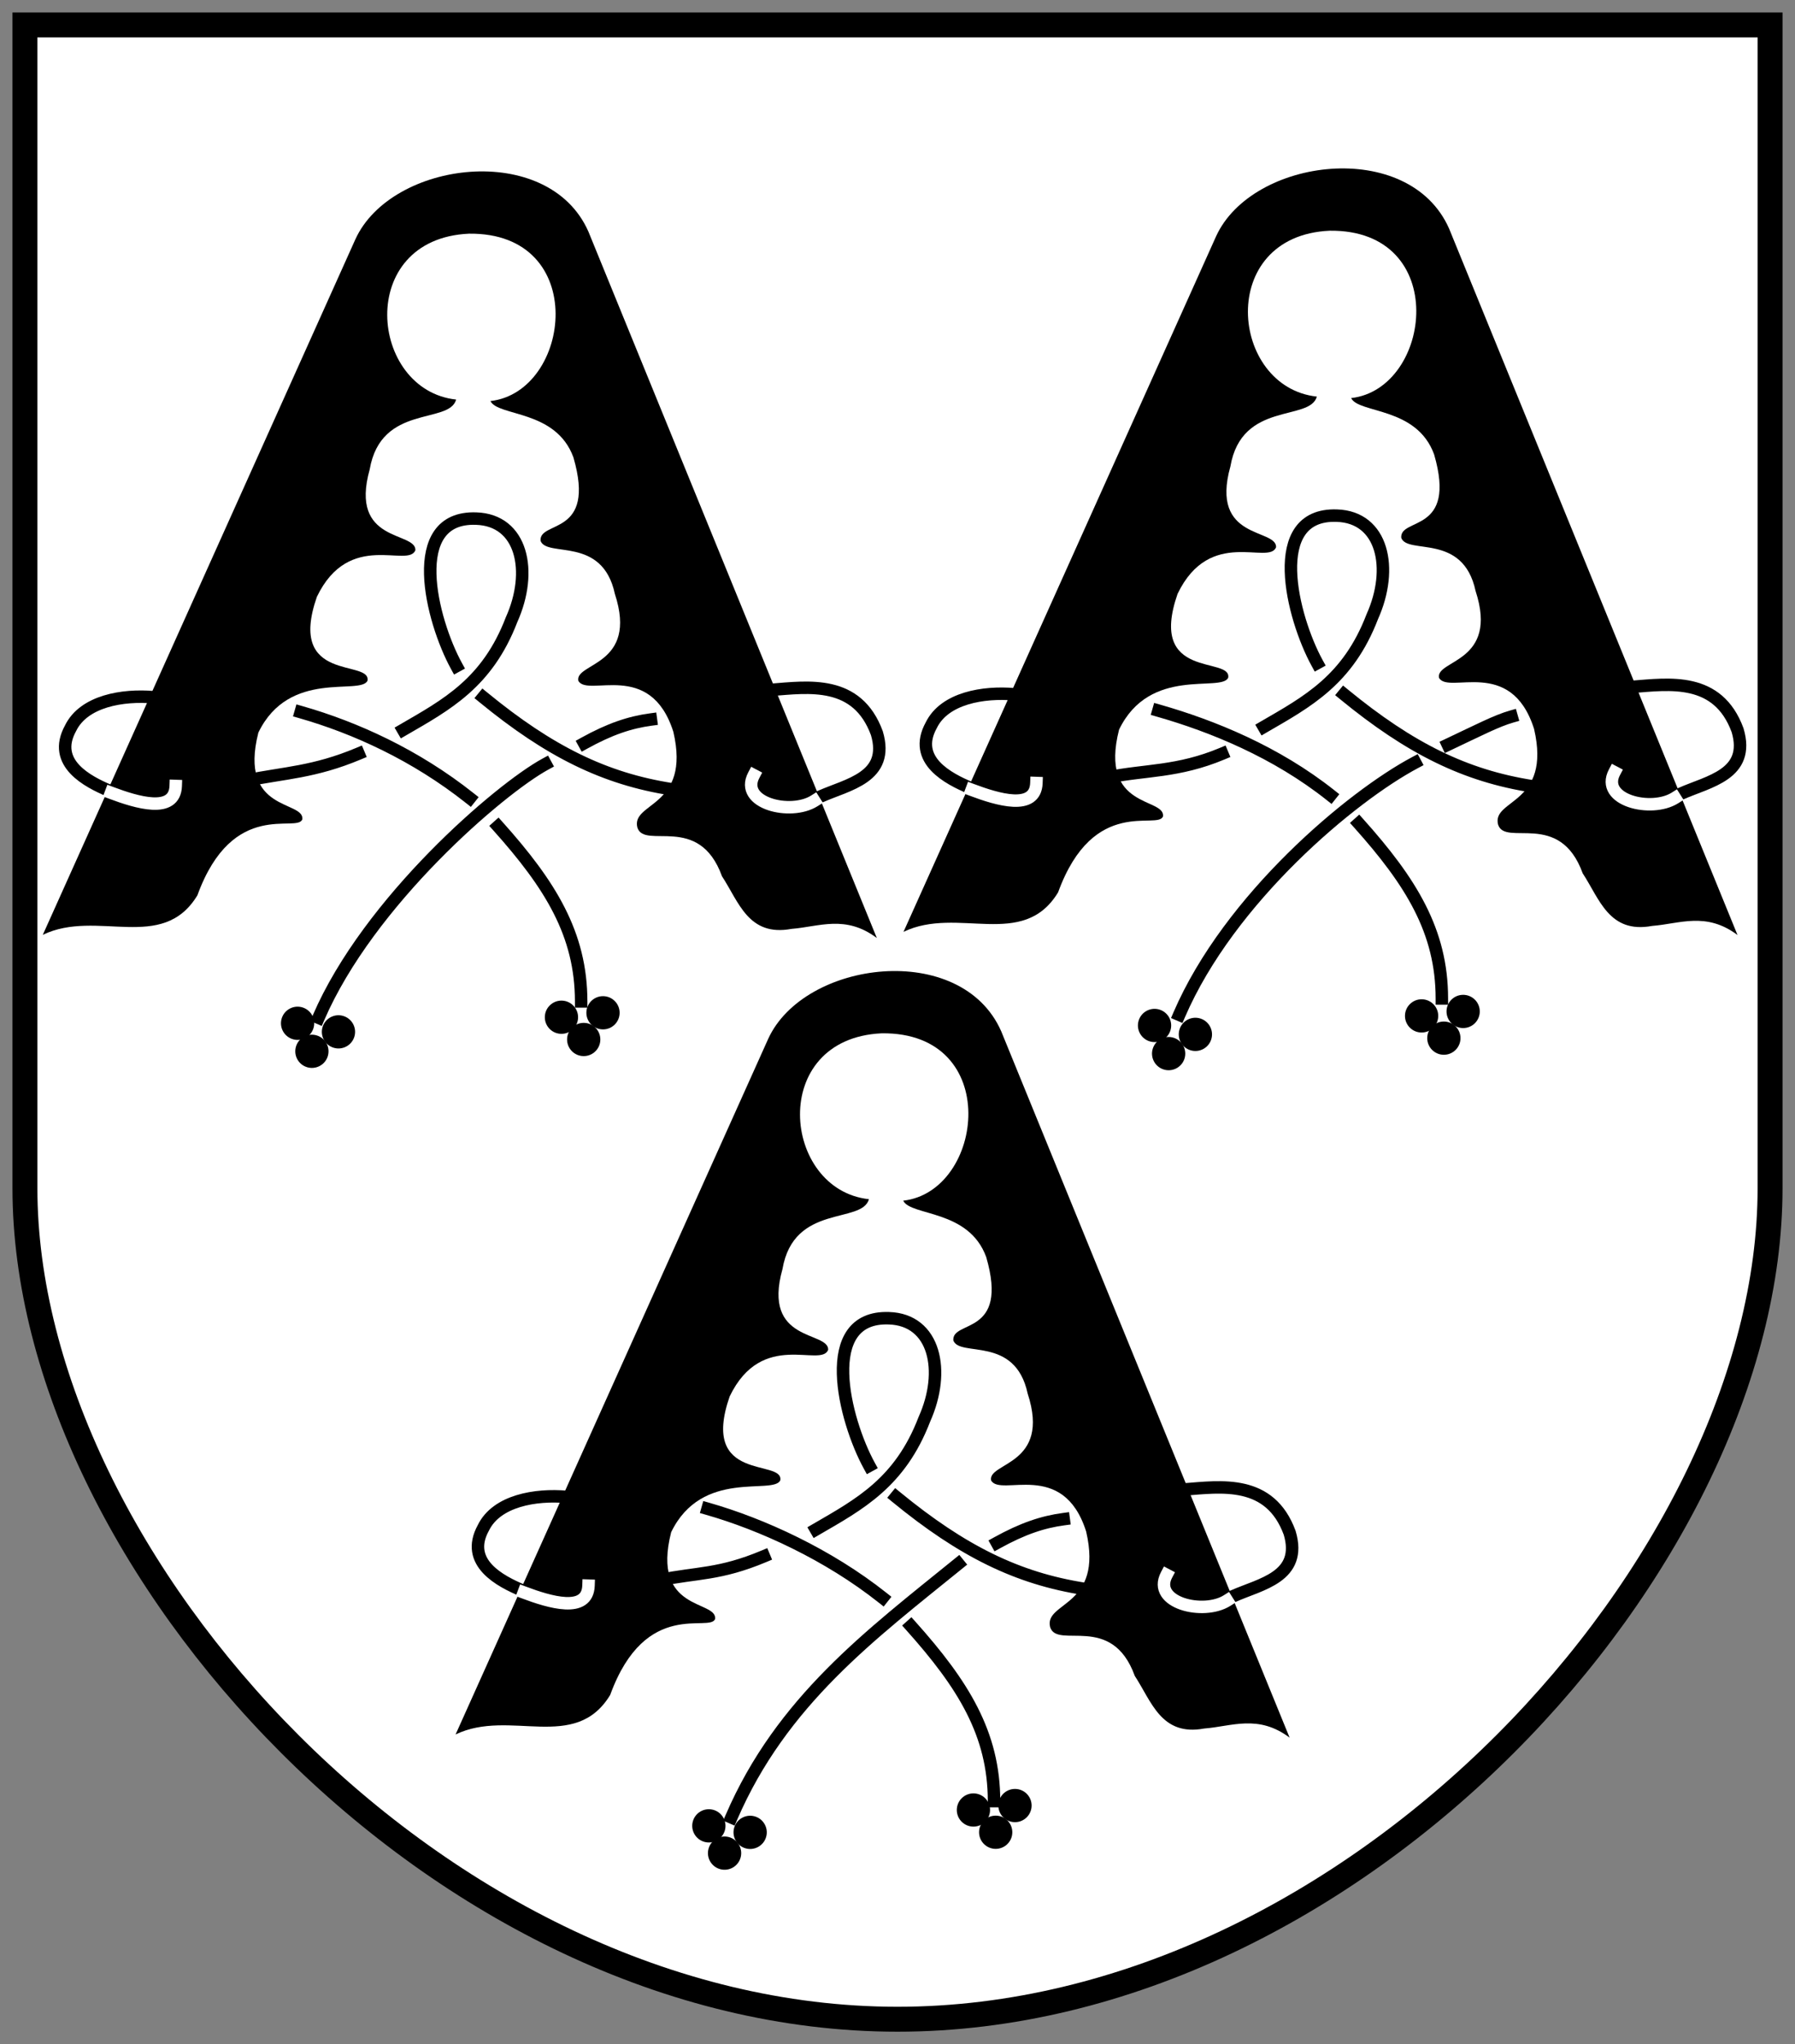 <!-- Created with Inkscape (http://www.inkscape.org/) -->
<svg xmlns:rdf="http://www.w3.org/1999/02/22-rdf-syntax-ns#" xmlns="http://www.w3.org/2000/svg" height="492" width="432" version="1.1" xmlns:cc="http://creativecommons.org/ns#" xmlns:xlink="http://www.w3.org/1999/xlink" xmlns:dc="http://purl.org/dc/elements/1.1/">
 <rect width="100%" height="100%" fill="#808080" stroke="none"/>

 <g transform="translate(0,-560.362)">
  <g transform="translate(-18.286,11.143)">
   <path stroke-linejoin="miter" d="m24.286,555.22,420,0,0,280c0,90-100,200-210,200s-210-110-210-200z" stroke="#000" stroke-linecap="butt" stroke-width="6" fill="#FFF"/>
   <path d="m127.93,966.68,75.231-167.41c8.651-18.974,46.462-23.722,56.089-1.826l69.405,170c-7.559-5.67-13.885-2.713-20.56-2.194-10.345,1.922-12.652-6.493-16.703-12.663-5.548-15.317-18.706-6.278-20.376-11.765-1.502-6.158,12.908-4.726,8.673-22.988-5.566-17.544-20.655-8.174-22.876-12.306-0.858-4.381,14.461-3.57,8.796-20.907-3.026-14.083-16.401-8.631-17.887-12.785-0.386-5.003,13.473-0.948,7.908-20.08-4.209-11.529-18.138-9.787-19.968-13.55,19.521-2.203,24.014-40.637-5.173-40.284-27.38,1.244-24.041,37.673-3.081,39.926-1.667,6.058-18.077,0.996-20.805,16.815-4.991,17.834,11.111,14.835,11,19.427-1.699,4.46-15.908-4.985-23.713,11.234-7.272,20.925,13.1,14.919,12.183,20.203-1.731,3.563-18.847-2.876-26.264,12.479-4.88,19.232,11.069,16.26,10.581,20.856-1.184,3.452-16.706-5.153-25.254,18.305-8.455,13.936-24.174,3.221-37.202,9.51z" fill="#000"/>
   <g id="g4049" transform="translate(0,0.714)" fill="#000">
    <path d="m192.14,987.36c0,1.972-1.679,3.571-3.75,3.571s-3.75-1.599-3.75-3.571,1.679-3.571,3.75-3.571,3.75,1.599,3.75,3.571z" transform="matrix(1.067,0,0,1.12,51.548,-121.698)"/>
    <path d="m192.14,987.36c0,1.972-1.679,3.571-3.75,3.571s-3.75-1.599-3.75-3.571,1.679-3.571,3.75-3.571,3.75,1.599,3.75,3.571z" transform="matrix(1.067,0,0,1.12,56.905,-116.341)"/>
    <path d="m192.14,987.36c0,1.972-1.679,3.571-3.75,3.571s-3.75-1.599-3.75-3.571,1.679-3.571,3.75-3.571,3.75,1.599,3.75,3.571z" transform="matrix(1.067,0,0,1.12,61.548,-122.769)"/>
   </g>
   <path stroke-linejoin="miter" d="m177.14,929.51c8.917-1.827,14.31-1.227,25-5.714m112.86,9.63c6.674-2.977,16.825-4.619,13.67-15.282-4.752-12.919-16.435-11.129-25.456-10.432m-114.64,4.643c13.095,3.741,29.048,11.031,42.143,21.429m-86.786-1.786c-5.042-2.142-13.97-6.594-9.316-15.047,3.19-6.557,12.57-8.11,20.03-7.453m72.857-7.5c-6.056-11.041-12.375-36.112,4.714-35.5,11.066,0.339,13.767,12.687,8.535,24.33-5.845,15.242-15.619,20.445-26.106,26.527m43.571,3.214c6.181-3.421,10.995-5.034,16.071-5.714m-40.357-5.357c15.973,13.109,29.265,19.628,45.357,22.143m-21.77,51.08c0.002-16.19-7.422-28.095-20-42.143m-43.214,46.071c12.075-28.031,33.642-44.019,54.643-61.071" stroke="#000" stroke-linecap="square" stroke-miterlimit="4" stroke-dasharray="none" stroke-width="3" fill="none"/>
   <g transform="translate(-3.571,4.286)">
    <path fill="#000" d="m239.3,769.22,75.231-167.41c8.651-18.974,46.462-23.722,56.089-1.826l69.405,170c-7.559-5.67-13.885-2.713-20.56-2.194-10.345,1.922-12.652-6.493-16.703-12.663-5.548-15.317-18.706-6.278-20.376-11.765-1.502-6.158,12.908-4.726,8.673-22.988-5.566-17.544-20.655-8.174-22.876-12.306-0.858-4.381,14.461-3.57,8.796-20.907-3.026-14.083-16.401-8.631-17.887-12.785-0.386-5.003,13.473-0.948,7.908-20.08-4.209-11.529-18.138-9.787-19.968-13.55,19.521-2.203,24.014-40.637-5.173-40.284-27.38,1.244-24.041,37.673-3.081,39.926-1.667,6.058-18.077,0.996-20.805,16.815-4.991,17.834,11.111,14.835,11,19.427-1.699,4.46-15.908-4.985-23.713,11.234-7.272,20.925,13.1,14.919,12.183,20.203-1.731,3.563-18.847-2.876-26.264,12.479-4.88,19.232,11.069,16.26,10.581,20.856-1.184,3.452-16.706-5.153-25.254,18.305-8.455,13.936-24.174,3.221-37.202,9.51z"/>
    <path stroke-linejoin="miter" d="m288.51,732.04c8.917-1.827,16.81-1.227,27.5-5.714m110.36,9.643c6.674-2.977,16.825-4.619,13.67-15.282-4.752-12.919-16.435-11.129-25.456-10.432m-113.93,5.714c13.095,3.741,28.333,9.96,41.429,20.357m-86.786-1.786c-5.042-2.142-13.97-6.594-9.316-15.047,3.19-6.557,12.57-8.11,20.03-7.453m72.857-7.5c-6.056-11.041-12.375-36.112,4.714-35.5,11.066,0.339,13.767,12.687,8.535,24.33-5.845,15.242-15.619,20.445-26.106,26.527m44.286,4.286c7.252-3.421,11.709-5.748,15.357-6.786m-40.357-5.357c15.973,13.109,29.265,19.628,45.357,22.143m-21.786,51.071c0.002-16.19-7.422-28.095-20-42.143m-43.214,46.071c12.075-28.031,41.499-52.591,56.786-60.714" stroke="#000" stroke-linecap="square" stroke-miterlimit="4" stroke-dasharray="none" stroke-width="3" fill="none"/>
   </g>
   <g transform="translate(-210.714,5)">
    <path fill="#000" d="m239.3,769.22,75.231-167.41c8.651-18.974,46.462-23.722,56.089-1.826l69.405,170c-7.559-5.67-13.885-2.713-20.56-2.194-10.345,1.922-12.652-6.493-16.703-12.663-5.548-15.317-18.706-6.278-20.376-11.765-1.502-6.158,12.908-4.726,8.673-22.988-5.566-17.544-20.655-8.174-22.876-12.306-0.858-4.381,14.461-3.57,8.796-20.907-3.026-14.083-16.401-8.631-17.887-12.785-0.386-5.003,13.473-0.948,7.908-20.08-4.209-11.529-18.138-9.787-19.968-13.55,19.521-2.203,24.014-40.637-5.173-40.284-27.38,1.244-24.041,37.673-3.081,39.926-1.667,6.058-18.077,0.996-20.805,16.815-4.991,17.834,11.111,14.835,11,19.427-1.699,4.46-15.908-4.985-23.713,11.234-7.272,20.925,13.1,14.919,12.183,20.203-1.731,3.563-18.847-2.876-26.264,12.479-4.88,19.232,11.069,16.26,10.581,20.856-1.184,3.452-16.706-5.153-25.254,18.305-8.455,13.936-24.174,3.221-37.202,9.51z"/>
    <path stroke-linejoin="miter" d="m288.51,732.04c8.917-1.827,16.096-1.942,26.786-6.429m111.07,10.357c6.674-2.977,16.825-4.619,13.67-15.282-4.752-12.919-16.435-11.129-25.456-10.432m-113.21,5.357c13.095,3.741,27.619,10.317,40.714,20.714m-86.786-1.786c-5.042-2.142-13.97-6.594-9.316-15.047,3.19-6.557,12.57-8.11,20.03-7.453m72.857-7.5c-6.056-11.041-12.375-36.112,4.714-35.5,11.066,0.339,13.767,12.687,8.535,24.33-5.845,15.242-15.619,20.445-26.106,26.527m43.571,3.214c6.181-3.421,10.995-5.034,16.071-5.714m-40.357-5.357c15.973,13.109,29.265,19.628,45.357,22.143m-21.786,51.071c0.002-16.19-7.422-28.095-20-42.143m-43.214,46.071c12.075-28.031,43.642-55.091,54.643-61.071" stroke="#000" stroke-linecap="square" stroke-miterlimit="4" stroke-dasharray="none" stroke-width="3" fill="none"/>
    <path stroke-linejoin="miter" d="m424.98,736.98c-5.705,3.602-18.121,0.57-14.567-6.182m-154.7,4.232c6.21,2.34,15.343,5.115,15.577-1.637m360.83,2.872c-5.705,3.602-18.121,0.57-14.567-6.182m-154.7,4.232c6.21,2.34,15.343,5.115,15.577-1.637m45.893,196.77c-5.705,3.602-18.121,0.57-14.567-6.182m-154.7,4.232c6.21,2.34,15.343,5.115,15.577-1.637" stroke="#FFF" stroke-linecap="square" stroke-miterlimit="4" stroke-dasharray="none" stroke-width="3" fill="none"/>
   </g>
   <use xlink:href="#g4049" transform="matrix(0.951,0.308,-0.308,0.951,153.057,-218.879)" height="1052.362" width="744.094" y="0" x="0"/>
   <use xlink:href="#g4049" transform="matrix(0.966,0.26,-0.26,0.966,200.975,-28.365)" height="1052.362" width="744.094" y="0" x="0"/>
   <use xlink:href="#g4049" transform="translate(-99.151,-190.807)" height="1052.362" width="744.094" y="0" x="0"/>
   <use xlink:href="#g4049" transform="matrix(0.949,0.316,-0.316,0.949,367.686,-218.407)" height="1052.362" width="744.094" y="0" x="0"/>
   <use xlink:href="#g4049" transform="translate(107.86,-191.128)" height="1052.362" width="744.094" y="0" x="0"/>
  </g>
 </g>
</svg>
